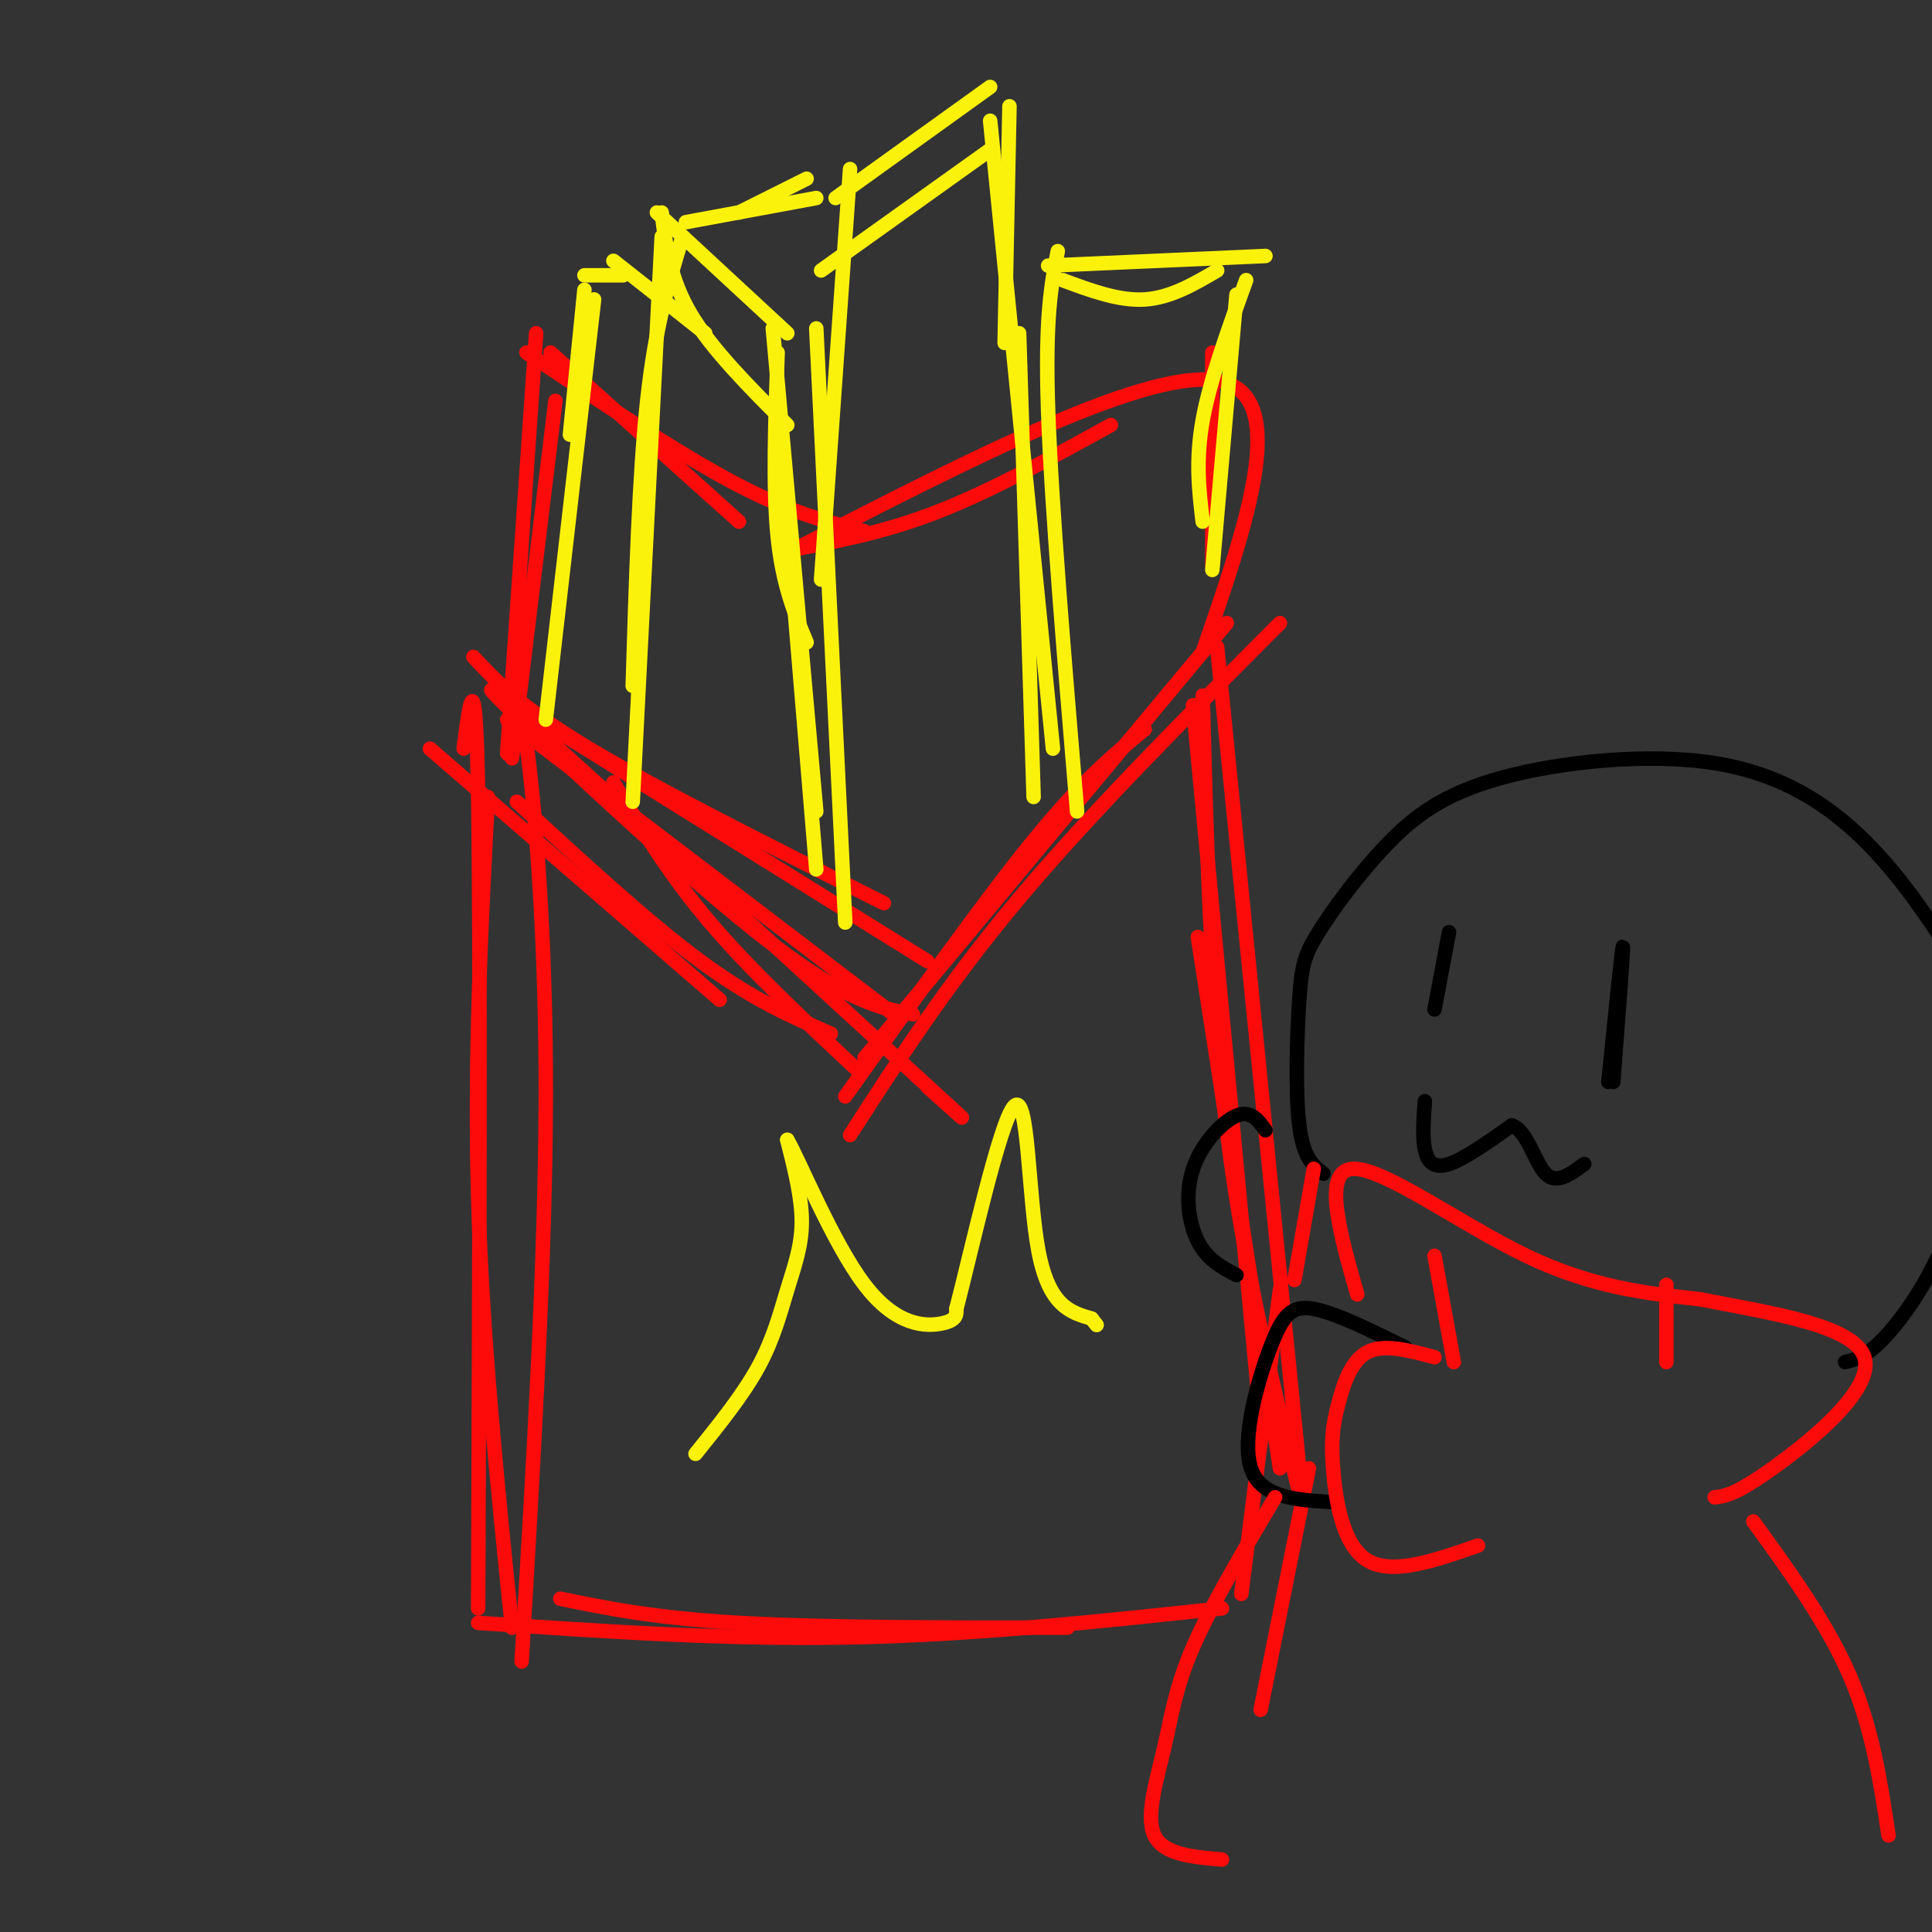 <svg viewBox='0 0 400 400' version='1.1' xmlns='http://www.w3.org/2000/svg' xmlns:xlink='http://www.w3.org/1999/xlink'><rect x="0" y="0" width="400" height="400" fill="#333333" stroke="none"/><g fill='none' stroke='#FD0A0A' stroke-width='3' stroke-linecap='round' stroke-linejoin='round'><path d='M106,337c-3.083,-30.167 -6.167,-60.333 -7,-89c-0.833,-28.667 0.583,-55.833 2,-83'/><path d='M108,344c2.467,-41.556 4.933,-83.111 5,-117c0.067,-33.889 -2.267,-60.111 -4,-73c-1.733,-12.889 -2.867,-12.444 -4,-12'/><path d='M99,333c0.250,-69.167 0.500,-138.333 0,-168c-0.500,-29.667 -1.750,-19.833 -3,-10'/><path d='M105,149c0.000,0.000 80.000,61.000 80,61'/><path d='M98,136c4.917,5.250 9.833,10.500 24,19c14.167,8.500 37.583,20.250 61,32'/><path d='M102,143c0.000,0.000 90.000,56.000 90,56'/><path d='M179,219c0.000,0.000 75.000,-90.000 75,-90'/><path d='M175,227c14.333,-20.167 28.667,-40.333 39,-53c10.333,-12.667 16.667,-17.833 23,-23'/><path d='M176,235c10.083,-15.667 20.167,-31.333 35,-49c14.833,-17.667 34.417,-37.333 54,-57'/><path d='M247,146c0.000,0.000 14.000,148.000 14,148'/><path d='M252,134c0.000,0.000 17.000,170.000 17,170'/><path d='M249,144c0.833,31.250 1.667,62.500 5,90c3.333,27.500 9.167,51.250 15,75'/><path d='M248,194c0.000,0.000 17.000,110.000 17,110'/><path d='M189,210c-7.578,-1.444 -15.156,-2.889 -36,-20c-20.844,-17.111 -54.956,-49.889 -51,-47c3.956,2.889 45.978,41.444 88,80'/><path d='M190,223c15.000,13.667 8.500,7.833 2,2'/><path d='M172,214c-8.083,-3.500 -16.167,-7.000 -27,-15c-10.833,-8.000 -24.417,-20.500 -38,-33'/><path d='M89,155c0.000,0.000 60.000,52.000 60,52'/><path d='M178,222c-11.250,-10.500 -22.500,-21.000 -31,-31c-8.500,-10.000 -14.250,-19.500 -20,-29'/><path d='M116,331c9.750,2.000 19.500,4.000 37,5c17.500,1.000 42.750,1.000 68,1'/><path d='M99,336c25.667,1.750 51.333,3.500 77,3c25.667,-0.500 51.333,-3.250 77,-6'/><path d='M257,330c0.000,0.000 8.000,-63.000 8,-63'/><path d='M261,354c0.000,0.000 10.000,-50.000 10,-50'/><path d='M106,157c0.000,0.000 9.000,-74.000 9,-74'/><path d='M105,156c0.000,0.000 6.000,-87.000 6,-87'/><path d='M114,73c0.000,0.000 39.000,35.000 39,35'/><path d='M109,73c15.667,10.417 31.333,20.833 43,27c11.667,6.167 19.333,8.083 27,10'/><path d='M163,114c9.917,-1.833 19.833,-3.667 31,-8c11.167,-4.333 23.583,-11.167 36,-18'/><path d='M164,114c37.417,-19.250 74.833,-38.500 89,-35c14.167,3.500 5.083,29.750 -4,56'/><path d='M251,73c0.000,0.000 0.000,44.000 0,44'/></g>
<g fill='none' stroke='#FBF20B' stroke-width='3' stroke-linecap='round' stroke-linejoin='round'><path d='M131,166c0.000,0.000 6.000,-117.000 6,-117'/><path d='M131,142c0.667,-21.833 1.333,-43.667 3,-59c1.667,-15.333 4.333,-24.167 7,-33'/><path d='M137,44c0.833,6.833 1.667,13.667 6,21c4.333,7.333 12.167,15.167 20,23'/><path d='M136,44c0.000,0.000 27.000,25.000 27,25'/><path d='M161,73c-0.500,14.000 -1.000,28.000 0,38c1.000,10.000 3.500,16.000 6,22'/><path d='M160,68c0.000,0.000 9.000,100.000 9,100'/><path d='M163,108c0.000,0.000 6.000,72.000 6,72'/><path d='M175,191c0.000,0.000 -6.000,-123.000 -6,-123'/><path d='M170,120c0.000,0.000 6.000,-85.000 6,-85'/><path d='M170,56c0.000,0.000 35.000,-25.000 35,-25'/><path d='M173,41c0.000,0.000 32.000,-23.000 32,-23'/><path d='M209,22c0.000,0.000 -1.000,49.000 -1,49'/><path d='M205,25c0.000,0.000 13.000,130.000 13,130'/><path d='M211,69c0.000,0.000 3.000,96.000 3,96'/><path d='M223,168c-2.667,-31.833 -5.333,-63.667 -6,-83c-0.667,-19.333 0.667,-26.167 2,-33'/><path d='M220,58c5.833,2.167 11.667,4.333 17,4c5.333,-0.333 10.167,-3.167 15,-6'/><path d='M262,53c0.000,0.000 -45.000,2.000 -45,2'/><path d='M258,58c-3.750,10.333 -7.500,20.667 -9,29c-1.500,8.333 -0.750,14.667 0,21'/><path d='M256,61c0.000,0.000 -5.000,57.000 -5,57'/><path d='M113,149c0.000,0.000 10.000,-87.000 10,-87'/><path d='M118,90c0.000,0.000 3.000,-30.000 3,-30'/><path d='M127,54c0.000,0.000 19.000,15.000 19,15'/><path d='M121,57c0.000,0.000 8.000,0.000 8,0'/><path d='M142,46c0.000,0.000 27.000,-5.000 27,-5'/><path d='M153,44c0.000,0.000 14.000,-7.000 14,-7'/><path d='M144,301c4.923,-6.113 9.845,-12.226 13,-18c3.155,-5.774 4.542,-11.208 6,-16c1.458,-4.792 2.988,-8.940 3,-14c0.012,-5.060 -1.494,-11.030 -3,-17'/><path d='M163,236c2.238,3.643 9.333,21.250 16,30c6.667,8.750 12.905,8.643 16,8c3.095,-0.643 3.048,-1.821 3,-3'/><path d='M198,271c3.012,-11.583 9.042,-39.042 12,-42c2.958,-2.958 2.845,18.583 5,30c2.155,11.417 6.577,12.708 11,14'/><path d='M226,273c1.833,2.333 0.917,1.167 0,0'/></g>
<g fill='none' stroke='#000000' stroke-width='3' stroke-linecap='round' stroke-linejoin='round'><path d='M274,243c-2.075,-1.588 -4.150,-3.175 -5,-10c-0.850,-6.825 -0.476,-18.887 0,-26c0.476,-7.113 1.053,-9.277 4,-14c2.947,-4.723 8.265,-12.006 14,-18c5.735,-5.994 11.888,-10.699 24,-14c12.112,-3.301 30.184,-5.196 44,-3c13.816,2.196 23.376,8.485 31,16c7.624,7.515 13.312,16.258 19,25'/><path d='M405,199c3.893,5.766 4.126,7.679 4,16c-0.126,8.321 -0.611,23.048 -4,35c-3.389,11.952 -9.683,21.129 -14,26c-4.317,4.871 -6.659,5.435 -9,6'/><path d='M291,279c-7.232,-3.583 -14.464,-7.167 -19,-8c-4.536,-0.833 -6.375,1.083 -9,8c-2.625,6.917 -6.036,18.833 -4,25c2.036,6.167 9.518,6.583 17,7'/><path d='M262,234c-1.536,-2.107 -3.071,-4.214 -6,-3c-2.929,1.214 -7.250,5.750 -9,11c-1.750,5.250 -0.929,11.214 1,15c1.929,3.786 4.964,5.393 8,7'/><path d='M334,224c1.083,-14.000 2.167,-28.000 2,-28c-0.167,0.000 -1.583,14.000 -3,28'/><path d='M300,193c0.000,0.000 -3.000,16.000 -3,16'/><path d='M295,228c-0.267,3.711 -0.533,7.422 0,10c0.533,2.578 1.867,4.022 5,3c3.133,-1.022 8.067,-4.511 13,-8'/><path d='M313,233c3.222,1.067 4.778,7.733 7,10c2.222,2.267 5.111,0.133 8,-2'/></g>
<g fill='none' stroke='#FD0A0A' stroke-width='3' stroke-linecap='round' stroke-linejoin='round'><path d='M281,268c-3.622,-12.778 -7.244,-25.556 -1,-26c6.244,-0.444 22.356,11.444 36,18c13.644,6.556 24.822,7.778 36,9'/><path d='M352,269c14.250,2.810 31.875,5.333 34,12c2.125,6.667 -11.250,17.476 -19,23c-7.750,5.524 -9.875,5.762 -12,6'/><path d='M297,260c0.000,0.000 4.000,22.000 4,22'/><path d='M345,266c0.000,0.000 0.000,16.000 0,16'/><path d='M297,281c-5.287,-1.431 -10.574,-2.861 -14,-1c-3.426,1.861 -4.990,7.014 -6,11c-1.010,3.986 -1.464,6.804 -1,13c0.464,6.196 1.847,15.770 7,19c5.153,3.230 14.077,0.115 23,-3'/><path d='M363,315c7.667,10.583 15.333,21.167 20,32c4.667,10.833 6.333,21.917 8,33'/><path d='M264,310c-6.649,11.232 -13.298,22.464 -17,31c-3.702,8.536 -4.458,14.375 -6,21c-1.542,6.625 -3.869,14.036 -2,18c1.869,3.964 7.935,4.482 14,5'/><path d='M268,265c0.000,0.000 4.000,-23.000 4,-23'/></g>
</svg>